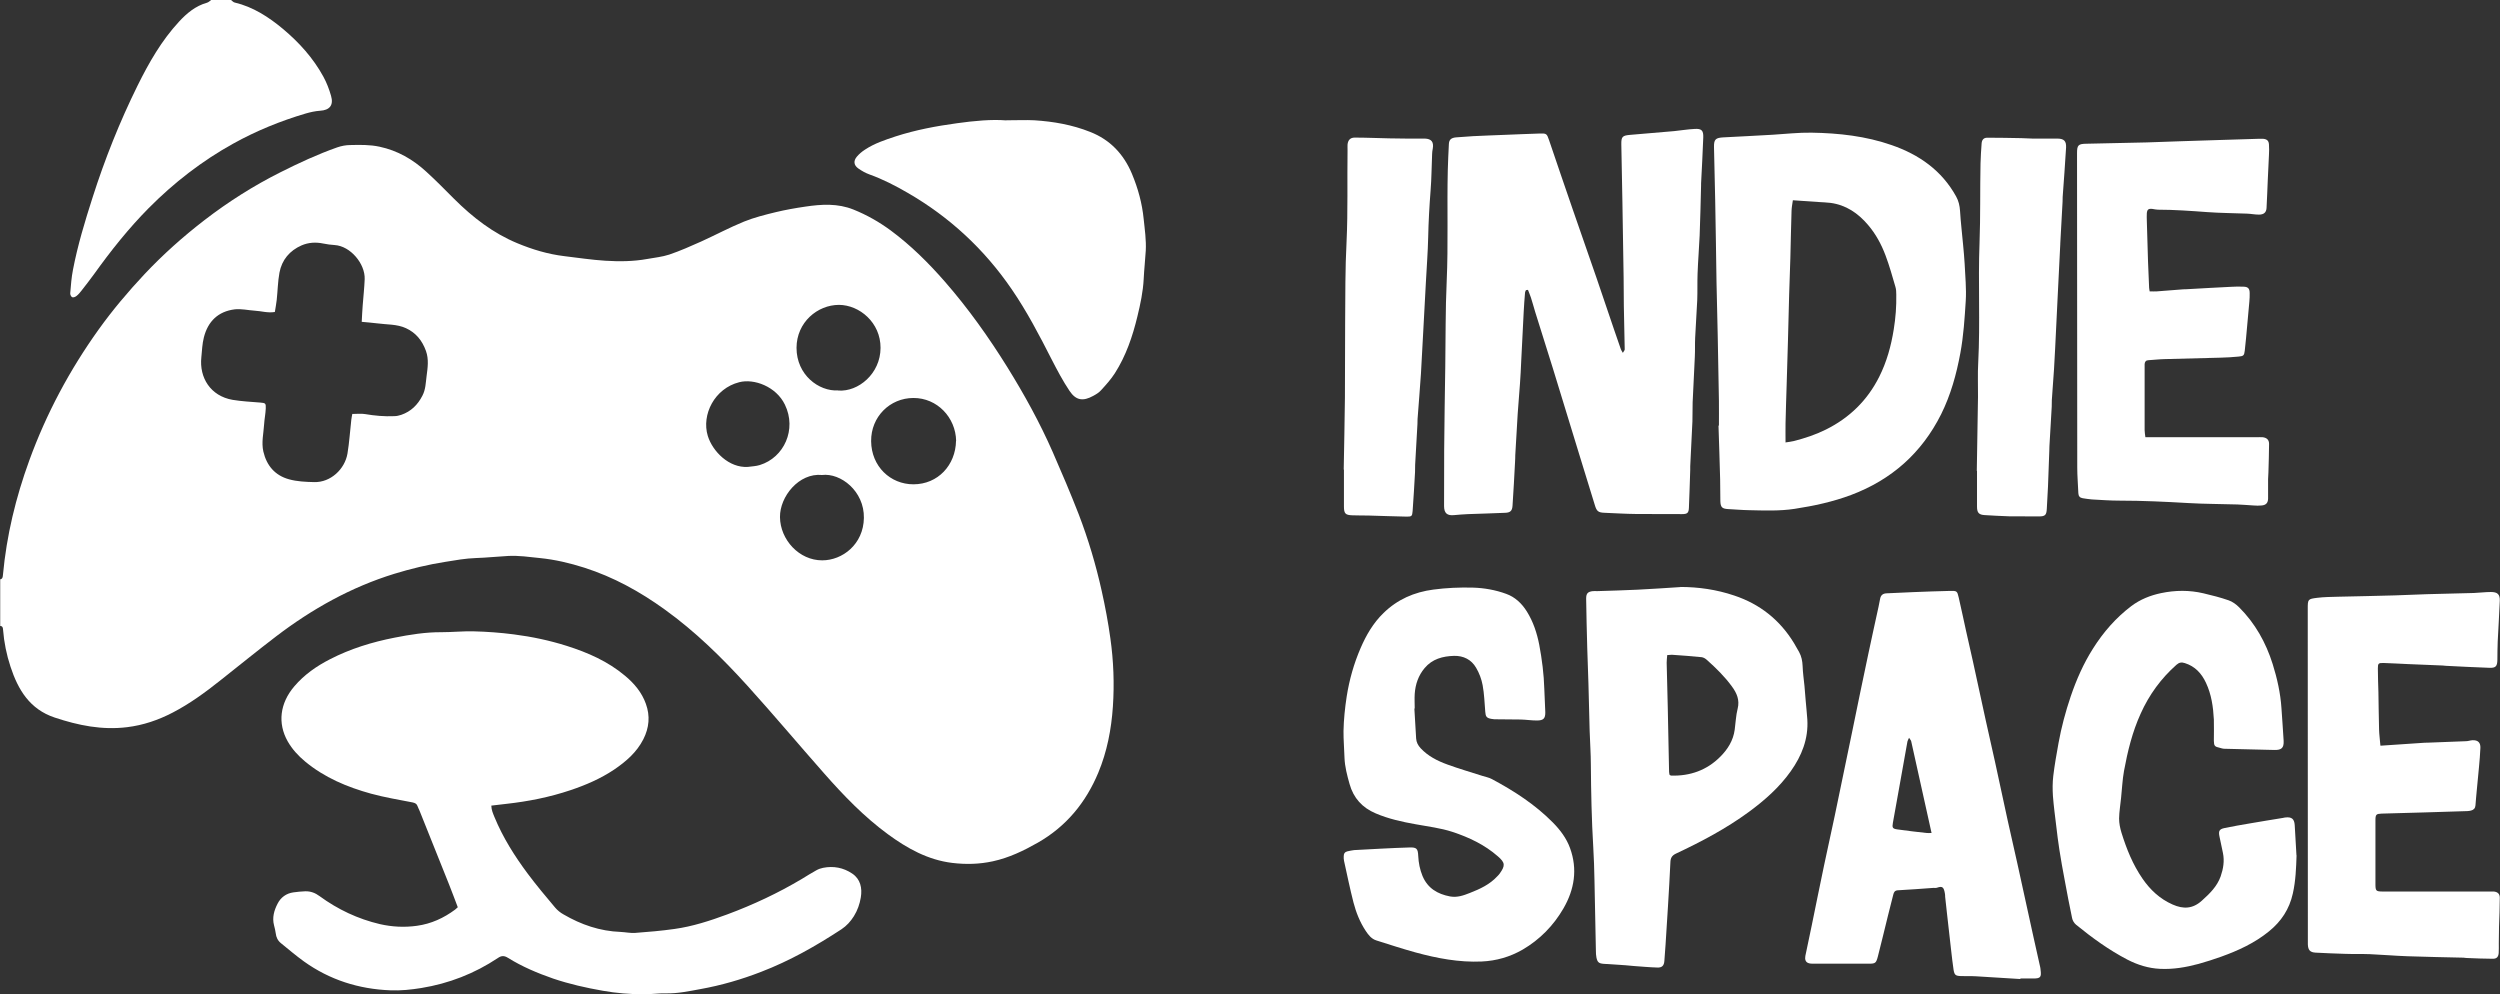 <?xml version="1.0" encoding="UTF-8"?> <svg xmlns="http://www.w3.org/2000/svg" viewBox="0 0 228.21 90.77"><rect x="0" y="0" width="228.21" height="90.77" fill="#333333" stroke="none"/> <defs> <style>.d{fill:#fff;}</style> </defs> <g id="a"></g> <g id="b"> <g id="c"> <g> <path class="d" d="M0,52.89c.25-.04,.25-.23,.27-.42,.33-3.59,1.17-7.05,2.4-10.43,1.56-4.29,3.69-8.27,6.34-11.97,1.27-1.77,2.67-3.43,4.16-5.02,1.7-1.81,3.54-3.45,5.5-4.96,2.17-1.67,4.47-3.13,6.92-4.36,1.69-.85,3.41-1.65,5.2-2.28,.38-.13,.79-.21,1.19-.21,.89-.02,1.77-.04,2.66,.15,1.65,.35,3.05,1.16,4.27,2.28,.88,.8,1.71,1.65,2.55,2.49,1.69,1.68,3.54,3.12,5.76,4.04,1.37,.57,2.79,1,4.28,1.18,1.25,.15,2.5,.34,3.75,.42,1.28,.08,2.56,.07,3.83-.16,.67-.12,1.37-.19,2.01-.4,1-.34,1.97-.77,2.93-1.2,1.3-.59,2.57-1.27,3.89-1.81,.94-.38,1.94-.63,2.93-.87,.88-.21,1.78-.37,2.68-.5,1.48-.22,2.95-.31,4.39,.27,1.22,.49,2.34,1.13,3.39,1.9,1.85,1.37,3.46,2.97,4.97,4.7,2.12,2.43,3.98,5.05,5.68,7.78,1.55,2.5,2.97,5.07,4.15,7.76,.82,1.87,1.62,3.75,2.36,5.65,.88,2.29,1.58,4.64,2.11,7.03,.32,1.43,.59,2.87,.79,4.32,.29,2.06,.37,4.15,.23,6.22-.14,2.08-.53,4.12-1.34,6.06-1.14,2.72-2.92,4.89-5.51,6.37-1.3,.74-2.63,1.38-4.1,1.7-1.23,.27-2.46,.3-3.71,.15-2.23-.27-4.12-1.33-5.88-2.62-2.17-1.59-4.03-3.52-5.8-5.53-2.35-2.66-4.63-5.38-7.01-8.01-2.31-2.55-4.76-4.96-7.57-6.98-2.26-1.63-4.67-2.96-7.33-3.81-1.32-.42-2.67-.74-4.07-.88-.96-.1-1.91-.24-2.88-.19-.98,.05-1.96,.16-2.94,.19-.95,.03-1.88,.2-2.81,.35-1.58,.25-3.12,.62-4.65,1.09-3.95,1.22-7.5,3.21-10.77,5.7-1.73,1.32-3.41,2.69-5.12,4.04-1.37,1.09-2.78,2.12-4.34,2.93-1.31,.68-2.68,1.15-4.16,1.33-2.29,.28-4.45-.16-6.61-.88-2.28-.76-3.34-2.54-4.03-4.64-.36-1.09-.59-2.22-.68-3.37-.01-.17-.03-.34-.26-.35v-4.24ZM33.02,29.38c.03-.56,.05-1.04,.09-1.52,.06-.79,.15-1.59,.18-2.38,.05-1.4-1.3-3.02-2.74-3.11-.35-.02-.7-.07-1.05-.14-.68-.14-1.34-.1-1.97,.17-1.09,.48-1.8,1.32-2.02,2.49-.15,.82-.16,1.66-.25,2.49-.04,.36-.11,.72-.17,1.1-.65,.11-1.25-.09-1.85-.12-.61-.04-1.23-.19-1.82-.12-1.51,.19-2.44,1.1-2.81,2.56-.15,.59-.17,1.21-.23,1.81-.2,1.87,.84,3.54,2.85,3.89,.84,.14,1.69,.18,2.54,.25,.46,.04,.51,.06,.49,.54-.02,.48-.12,.96-.15,1.44-.05,.83-.26,1.65-.07,2.49,.3,1.29,1.07,2.18,2.33,2.53,.74,.21,1.54,.24,2.31,.26,1.5,.04,2.8-1.18,3.04-2.61,.17-1.02,.23-2.06,.35-3.09,.02-.18,.06-.35,.09-.52,.42,0,.8-.05,1.16,.01,.88,.15,1.77,.23,2.66,.19,.22,0,.44-.05,.65-.12,.89-.31,1.5-.91,1.93-1.75,.3-.57,.3-1.18,.38-1.78,.1-.77,.22-1.53-.06-2.31-.34-.94-.91-1.65-1.82-2.07-.83-.38-1.74-.32-2.62-.44-.46-.06-.92-.09-1.42-.14Zm54.26,10.87c-.04-2.14-1.73-3.93-3.9-3.92-2.14,0-3.88,1.71-3.86,3.94,.02,2.31,1.76,3.94,3.86,3.94,2.24,0,3.85-1.75,3.89-3.97Zm-10.77-4.6c1.84,.14,3.86-1.54,3.87-3.89,.01-2.32-1.93-3.92-3.79-3.93-1.96,0-3.87,1.58-3.88,3.92,0,2.47,2.03,3.99,3.8,3.89Zm-1.47,7.71c-2.11-.21-3.86,1.97-3.84,3.84,.02,2.07,1.75,3.96,3.86,3.95,1.83,0,3.76-1.45,3.8-3.87,.04-2.45-2.12-4.13-3.83-3.92Zm-6.77-.74c.36-.05,.74-.06,1.09-.17,2.21-.68,3.39-3.25,2.29-5.51-.8-1.66-2.82-2.4-4.17-2.05-2.25,.57-3.46,2.96-2.87,4.9,.44,1.42,1.94,2.94,3.66,2.83Z"></path> <path class="d" d="M21.09,0c.11,.08,.21,.21,.33,.23,1.69,.4,3.1,1.32,4.41,2.41,1.48,1.24,2.76,2.66,3.69,4.36,.3,.55,.53,1.15,.7,1.75,.25,.86-.13,1.31-1.01,1.36-.44,.03-.88,.13-1.3,.25-2.3,.68-4.51,1.58-6.62,2.75-2.87,1.59-5.43,3.58-7.73,5.9-1.83,1.85-3.45,3.89-4.97,6.01-.37,.51-.76,1.01-1.15,1.51-.14,.18-.28,.35-.46,.49-.1,.08-.29,.16-.39,.11-.1-.04-.19-.24-.18-.35,.06-.72,.11-1.44,.25-2.15,.43-2.24,1.09-4.42,1.79-6.6,1.12-3.51,2.48-6.92,4.11-10.22,1.03-2.08,2.18-4.1,3.78-5.83,.71-.77,1.51-1.44,2.55-1.73,.15-.04,.27-.17,.4-.26h1.79Z"></path> <path class="d" d="M41.79,82.82c-.27-.71-.53-1.41-.8-2.09-.89-2.24-1.8-4.48-2.69-6.72-.06-.14-.13-.27-.18-.41-.07-.22-.22-.3-.45-.35-1.27-.25-2.56-.46-3.8-.8-2.18-.6-4.25-1.47-6.01-2.93-.64-.53-1.19-1.13-1.6-1.85-.93-1.65-.71-3.47,.6-5.01,.91-1.07,2.03-1.85,3.26-2.48,1.86-.96,3.85-1.57,5.89-1.97,1.42-.28,2.84-.51,4.3-.5,.96,0,1.93-.1,2.89-.08,1.24,.03,2.48,.12,3.71,.28,1.64,.21,3.25,.55,4.83,1.05,1.92,.61,3.75,1.41,5.32,2.73,.84,.7,1.53,1.52,1.9,2.56,.4,1.11,.3,2.18-.23,3.23-.61,1.2-1.59,2.04-2.68,2.78-1.23,.82-2.57,1.4-3.97,1.87-1.9,.64-3.87,1.03-5.86,1.25-.45,.05-.9,.11-1.37,.16,.01,.41,.16,.73,.29,1.05,.77,1.87,1.84,3.56,3.04,5.17,.79,1.06,1.64,2.07,2.49,3.08,.21,.25,.48,.47,.77,.63,1.61,.94,3.33,1.53,5.21,1.6,.44,.02,.89,.12,1.33,.09,1.2-.09,2.4-.19,3.59-.36,1.66-.23,3.25-.75,4.82-1.33,2.37-.88,4.65-1.95,6.83-3.25,.43-.26,.85-.53,1.29-.77,.19-.11,.41-.19,.62-.23,.95-.19,1.86-.02,2.66,.52,.76,.51,.93,1.32,.79,2.18-.1,.6-.3,1.18-.63,1.71-.3,.48-.66,.88-1.14,1.2-2.32,1.52-4.72,2.88-7.32,3.88-1.8,.7-3.66,1.24-5.56,1.58-1.03,.19-2.07,.41-3.14,.39-.68-.02-1.37,.09-2.05,.08-1.24,0-2.48-.1-3.71-.32-1.54-.27-3.05-.61-4.53-1.11-1.44-.5-2.84-1.09-4.14-1.9-.34-.21-.59-.2-.91,.02-2.13,1.42-4.47,2.33-6.99,2.74-.93,.15-1.88,.25-2.82,.21-2.88-.11-5.54-.95-7.9-2.64-.72-.52-1.4-1.1-2.09-1.66-.29-.23-.44-.54-.48-.91-.03-.24-.09-.47-.15-.71-.19-.71,0-1.37,.32-1.99,.29-.57,.79-.94,1.44-1.03,.37-.05,.73-.09,1.1-.1,.48-.01,.9,.15,1.29,.44,1.67,1.22,3.51,2.09,5.52,2.56,1.1,.25,2.23,.31,3.37,.15,1.31-.18,2.45-.71,3.49-1.48,.07-.05,.14-.12,.27-.24Z"></path> <path class="d" d="M139.29,26.49c-.03,.08-.08,.16-.08,.24-.05,.57-.09,1.15-.12,1.72-.08,1.52-.16,3.04-.23,4.56-.03,.67-.06,1.33-.11,2-.06,.92-.15,1.85-.21,2.77-.08,1.26-.15,2.52-.22,3.77-.01,.2,0,.41-.02,.61-.07,1.33-.14,2.67-.23,4-.03,.47-.2,.63-.66,.65-1.13,.05-2.26,.08-3.39,.12-.43,.02-.85,.05-1.27,.09-.65,.07-.93-.17-.93-.83,0-1.69,0-3.38,.01-5.08,.02-2.55,.06-5.09,.1-7.64,.04-2.6,.01-5.2,.13-7.8,.15-3.38,.02-6.76,.1-10.14,.02-.8,.06-1.59,.1-2.39,.02-.39,.21-.56,.66-.6,.52-.04,1.04-.08,1.55-.11,.96-.05,1.93-.08,2.89-.12,1.06-.04,2.11-.09,3.17-.12,.64-.02,.67,0,.88,.62,.72,2.11,1.43,4.22,2.16,6.32,.72,2.09,1.45,4.17,2.17,6.25,.54,1.58,1.07,3.16,1.61,4.74,.2,.58,.4,1.16,.6,1.74,.03,.1,.1,.19,.19,.35,.08-.15,.17-.23,.17-.31-.02-1.32-.05-2.63-.08-3.95-.01-.87-.01-1.75-.02-2.62-.03-2.28-.07-4.57-.11-6.85-.03-1.76-.07-3.53-.1-5.29-.01-.71,.09-.82,.82-.88,1.33-.11,2.66-.22,3.99-.34,.63-.06,1.25-.17,1.88-.2,.64-.04,.81,.14,.79,.77-.05,1.41-.13,2.81-.2,4.22,0,.06,0,.11,0,.17-.04,1.52-.07,3.04-.13,4.56-.05,1.17-.15,2.33-.19,3.5-.03,.8,0,1.6-.03,2.4-.05,1.15-.14,2.29-.19,3.44-.03,.58,0,1.15-.03,1.73-.06,1.39-.14,2.78-.2,4.17-.02,.58,0,1.15-.02,1.73-.06,1.37-.13,2.74-.2,4.11,0,.11,0,.22,0,.33-.04,1.15-.07,2.3-.12,3.45-.02,.47-.14,.58-.62,.58-1.39,0-2.79,0-4.18-.01-.96-.01-1.93-.07-2.89-.11-.59-.02-.73-.14-.9-.71-.48-1.56-.96-3.12-1.44-4.68-.79-2.59-1.58-5.18-2.38-7.77-.54-1.74-1.09-3.47-1.63-5.2-.13-.42-.24-.86-.38-1.28-.08-.24-.18-.47-.27-.71l-.15,.02Z"></path> <path class="d" d="M156.91,38.87c0-.76,.01-1.52,0-2.29-.03-1.99-.07-3.97-.11-5.96-.03-1.61-.08-3.23-.11-4.84-.04-2.49-.07-4.98-.12-7.47-.03-1.63-.08-3.27-.11-4.9-.01-.69,.15-.83,.85-.87,1.5-.07,3-.16,4.5-.24,1.18-.07,2.37-.21,3.55-.19,2.49,.04,4.96,.31,7.33,1.14,2.5,.87,4.56,2.31,5.87,4.68,.23,.41,.33,.85,.36,1.33,.06,1.03,.19,2.07,.28,3.1,.05,.57,.11,1.14,.14,1.72,.05,1.13,.17,2.27,.1,3.39-.1,1.59-.2,3.17-.49,4.75-.36,1.95-.88,3.83-1.76,5.6-1.77,3.53-4.52,5.97-8.21,7.36-1.68,.63-3.41,1-5.17,1.27-1.38,.21-2.78,.15-4.17,.12-.63-.01-1.26-.07-1.89-.1-.54-.03-.69-.16-.71-.71-.02-.67,0-1.34-.02-2.01-.04-1.63-.1-3.27-.15-4.9h.04Zm6.06,1.52c.31-.05,.55-.07,.78-.13,1.01-.26,1.99-.58,2.93-1.05,2.15-1.07,3.78-2.66,4.86-4.81,.69-1.37,1.09-2.83,1.33-4.34,.17-1.05,.25-2.1,.23-3.16,0-.24-.01-.49-.08-.72-.28-.96-.55-1.93-.9-2.86-.38-1.01-.89-1.96-1.6-2.79-.91-1.07-2.01-1.82-3.42-2.01-.37-.05-.74-.05-1.11-.08-.75-.05-1.51-.1-2.33-.16-.05,.34-.11,.65-.12,.95-.05,1.45-.07,2.89-.11,4.34-.03,1.11-.08,2.23-.11,3.34-.04,1.41-.07,2.82-.11,4.23-.04,1.35-.08,2.71-.12,4.06-.03,1.15-.08,2.3-.1,3.45-.01,.55,0,1.1,0,1.72Z"></path> <path class="d" d="M184.43,89.37c-1.35-.08-2.7-.17-4.05-.25-.46-.03-.93,0-1.39-.02-.48-.02-.58-.1-.66-.57-.09-.58-.15-1.17-.22-1.76-.13-1.12-.26-2.24-.38-3.37-.06-.51-.11-1.03-.17-1.55,0-.09,0-.19-.02-.28-.1-.58-.22-.71-.71-.54-.1,.04-.22,.02-.33,.02-1.09,.08-2.18,.16-3.27,.22-.27,.02-.35,.18-.4,.38-.17,.65-.33,1.29-.49,1.94-.31,1.24-.6,2.49-.92,3.72-.16,.61-.23,.66-.84,.66-1.67,0-3.35,0-5.02,0-.16,0-.34,0-.49-.06-.25-.09-.33-.33-.27-.65,.19-.93,.39-1.85,.58-2.77,.38-1.85,.75-3.7,1.14-5.55,.31-1.49,.65-2.97,.96-4.46,.53-2.54,1.05-5.08,1.58-7.62,.49-2.39,.98-4.79,1.49-7.18,.3-1.43,.62-2.86,.93-4.29,.05-.25,.1-.51,.15-.76,.07-.32,.27-.46,.6-.47,.81-.03,1.63-.08,2.44-.11,1.11-.04,2.22-.09,3.34-.11,.62-.01,.65,0,.79,.61,.24,1.03,.45,2.06,.68,3.09,.2,.9,.41,1.81,.61,2.71,.39,1.79,.78,3.58,1.17,5.38,.28,1.28,.58,2.57,.86,3.85,.39,1.77,.76,3.55,1.15,5.32,.29,1.32,.59,2.64,.89,3.96,.48,2.19,.96,4.38,1.44,6.57,.21,.96,.43,1.92,.64,2.87,.02,.07,.02,.15,.03,.22,.09,.68,0,.8-.67,.8-.39,0-.78,0-1.17,0v.04Zm-10.16-22.03c-.07,.16-.13,.25-.15,.34-.26,1.45-.52,2.91-.78,4.37-.18,1.02-.37,2.04-.55,3.06-.08,.44-.03,.54,.4,.6,.9,.13,1.8,.23,2.69,.33,.12,.01,.24,0,.44,0-.63-2.83-1.24-5.6-1.86-8.38-.02-.09-.11-.17-.2-.32Z"></path> <path class="d" d="M129.11,64.69c.05,.91,.1,1.81,.16,2.72,.02,.34,.17,.63,.41,.89,.68,.73,1.54,1.16,2.45,1.49,1.04,.38,2.11,.69,3.17,1.03,.3,.1,.62,.15,.89,.3,2.02,1.08,3.94,2.32,5.56,3.96,.67,.68,1.24,1.43,1.57,2.34,.7,1.93,.4,3.77-.6,5.5-.91,1.57-2.15,2.84-3.72,3.76-1.16,.67-2.41,1.03-3.75,1.09-2.06,.09-4.06-.29-6.04-.83-1.2-.33-2.38-.72-3.56-1.09-.46-.14-.73-.5-.98-.87-.53-.8-.88-1.68-1.12-2.6-.32-1.25-.58-2.52-.86-3.79-.03-.14-.04-.29-.03-.44,0-.23,.11-.39,.35-.44,.2-.04,.4-.09,.6-.11,.81-.05,1.63-.09,2.44-.13,.87-.04,1.74-.09,2.61-.11,.65-.02,.77,.1,.8,.76,.03,.64,.15,1.25,.39,1.84,.47,1.12,1.36,1.65,2.51,1.87,.66,.12,1.24-.09,1.82-.32,.92-.36,1.81-.77,2.5-1.52,.08-.08,.16-.16,.22-.25,.52-.73,.5-.99-.17-1.57-1.21-1.06-2.63-1.73-4.14-2.23-1.1-.36-2.24-.49-3.37-.7-1.24-.22-2.47-.49-3.64-.99-1.23-.52-2.03-1.4-2.39-2.69-.22-.79-.43-1.57-.46-2.39-.02-.82-.1-1.63-.09-2.44,.02-1.05,.13-2.1,.29-3.15,.24-1.53,.66-3.01,1.27-4.42,.51-1.18,1.15-2.29,2.09-3.2,1.27-1.24,2.8-1.91,4.55-2.14,1.2-.16,2.4-.21,3.6-.18,1.04,.03,2.07,.21,3.05,.57,.81,.29,1.42,.87,1.88,1.6,.59,.94,.93,1.98,1.14,3.06,.25,1.33,.42,2.67,.46,4.03,.02,.7,.07,1.41,.09,2.11,.01,.58-.17,.76-.77,.76-.5,0-1-.08-1.5-.09-.71-.02-1.41,0-2.12-.02-.19,0-.37,0-.55-.04-.42-.08-.51-.21-.54-.64-.07-.81-.09-1.63-.24-2.43-.1-.55-.31-1.11-.6-1.6-.43-.74-1.15-1.1-2.01-1.08-1.03,.03-1.99,.28-2.69,1.12-.57,.68-.84,1.48-.9,2.35-.03,.44,0,.89,0,1.34h-.04Z"></path> <path class="d" d="M153.37,53.58c1.68,0,3.33,.24,4.93,.78,2.35,.78,4.17,2.23,5.46,4.34,.16,.27,.31,.55,.47,.82,.22,.4,.3,.82,.32,1.28,.02,.61,.11,1.22,.17,1.82,.04,.44,.07,.89,.11,1.33,.05,.57,.11,1.14,.15,1.72,.11,1.77-.51,3.32-1.51,4.73-1.04,1.47-2.38,2.65-3.82,3.71-2.07,1.52-4.34,2.72-6.66,3.81-.38,.18-.5,.41-.51,.81-.06,1.33-.14,2.67-.22,4-.07,1.16-.15,2.33-.22,3.49-.03,.5-.07,1-.11,1.5-.03,.42-.21,.62-.64,.6-.72-.02-1.44-.09-2.16-.14-.26-.02-.52-.05-.77-.07-.67-.05-1.33-.08-2-.13-.42-.04-.54-.15-.63-.57-.04-.2-.05-.4-.05-.61-.04-2.15-.08-4.31-.13-6.46-.02-1-.05-2-.11-3-.15-2.5-.2-5.01-.22-7.51,0-1.04-.08-2.08-.11-3.11-.04-1.43-.07-2.86-.11-4.29-.03-1.09-.08-2.19-.11-3.28-.04-1.5-.08-3.01-.1-4.51,0-.47,.15-.63,.62-.68,.13-.01,.26,0,.39,0,1.22-.04,2.45-.07,3.67-.13,1.31-.06,2.63-.16,3.94-.24Zm-1.18,6.22c-.02,.26-.05,.48-.05,.69,.03,1.35,.07,2.71,.1,4.06,.04,1.97,.08,3.94,.12,5.9,0,.1,.03,.21,.05,.29,.07,.03,.11,.06,.14,.06,1.73,.05,3.26-.49,4.49-1.73,.68-.68,1.18-1.48,1.31-2.46,.09-.64,.11-1.3,.27-1.92,.2-.79-.08-1.42-.52-2.02-.66-.91-1.46-1.69-2.29-2.43-.13-.12-.31-.23-.48-.25-.9-.09-1.81-.16-2.72-.22-.11,0-.22,.01-.42,.03Z"></path> <path class="d" d="M209.64,78.07c-.04,1.17-.08,2.33-.34,3.49-.32,1.44-1.06,2.55-2.18,3.46-1.3,1.06-2.8,1.75-4.36,2.31-.68,.24-1.37,.47-2.07,.66-1.15,.31-2.32,.51-3.52,.45-1.05-.05-2.04-.36-2.97-.84-1.69-.88-3.22-1.99-4.69-3.19-.17-.14-.32-.38-.36-.6-.25-1.16-.46-2.32-.68-3.49-.17-.91-.34-1.82-.48-2.74-.12-.73-.2-1.47-.29-2.2-.11-.9-.23-1.8-.3-2.71-.04-.61-.04-1.23,.03-1.83,.12-1.01,.3-2.01,.48-3.01,.26-1.44,.64-2.86,1.11-4.25,.52-1.53,1.17-3.01,2.04-4.38,.94-1.49,2.08-2.8,3.49-3.87,.81-.61,1.73-.98,2.73-1.19,1.3-.27,2.58-.28,3.86,.02,.77,.18,1.55,.38,2.3,.64,.35,.12,.69,.37,.96,.64,1.46,1.46,2.44,3.21,3.06,5.18,.41,1.31,.71,2.65,.8,4.02,.06,1,.15,1.99,.2,2.99,.03,.64-.19,.84-.83,.83-1.52-.03-3.05-.07-4.57-.11-.15,0-.29-.05-.44-.09-.45-.1-.52-.17-.53-.63,0-.65,.02-1.3,0-1.95-.06-1.15-.22-2.29-.72-3.35-.4-.86-1-1.51-1.93-1.8-.3-.1-.52-.06-.76,.15-1.41,1.25-2.5,2.74-3.27,4.46-.76,1.67-1.19,3.43-1.52,5.22-.15,.82-.18,1.66-.27,2.48-.06,.63-.17,1.25-.18,1.88,0,.43,.09,.88,.22,1.3,.46,1.48,1.03,2.9,1.92,4.19,.71,1.03,1.59,1.85,2.75,2.36,.97,.43,1.83,.4,2.66-.35,.71-.64,1.39-1.29,1.72-2.22,.24-.69,.36-1.4,.21-2.13-.1-.51-.21-1.01-.32-1.52-.1-.48-.02-.66,.45-.76,.76-.16,1.53-.29,2.29-.42,1.02-.18,2.05-.34,3.07-.51,.07-.01,.14-.04,.22-.04,.56-.06,.8,.13,.84,.69,.06,.93,.11,1.85,.16,2.78Z"></path> <path class="d" d="M196.26,26.6c.24,0,.42,.01,.6,0,.81-.06,1.62-.13,2.44-.19,.17-.01,.33,0,.5-.02,1.3-.07,2.59-.15,3.89-.21,.37-.02,.74-.03,1.11-.01,.41,.01,.56,.17,.56,.59,0,.26,0,.52-.03,.78-.06,.74-.13,1.48-.2,2.21-.07,.76-.13,1.51-.22,2.27-.05,.44-.13,.49-.56,.53-.55,.05-1.11,.09-1.66,.1-1.69,.05-3.38,.08-5.07,.13-.5,.01-1,.07-1.5,.1-.23,.01-.33,.13-.35,.35,0,.09,0,.19,0,.28,0,1.92,0,3.83,0,5.75,0,.2,.04,.39,.07,.65h.71c3.16,0,6.32,0,9.48,0,.17,0,.34-.01,.5,0,.38,.04,.6,.23,.6,.61,0,.87-.04,1.74-.06,2.61,0,.2-.03,.41-.03,.61,0,.59,0,1.19,0,1.78-.01,.39-.19,.58-.57,.62-.26,.03-.52,.02-.78,0-.48-.02-.96-.08-1.44-.09-1.5-.05-3.01-.04-4.51-.13-2.08-.12-4.15-.22-6.23-.22-.85,0-1.7-.06-2.56-.11-.28-.02-.55-.07-.83-.11-.26-.04-.39-.19-.4-.46-.03-.78-.1-1.56-.1-2.34-.01-9.5-.01-19-.02-28.5,0-.07,0-.15,0-.22,0-.71,.12-.83,.85-.84,1.84-.04,3.68-.08,5.51-.12,1.06-.03,2.11-.08,3.17-.11,1.15-.04,2.3-.07,3.45-.11,1.19-.04,2.37-.08,3.56-.11,.15,0,.3,0,.45,0,.35,.03,.51,.18,.53,.52,.02,.31,.02,.63,0,.95-.03,.78-.07,1.56-.11,2.33-.04,.83-.06,1.67-.11,2.5-.02,.42-.24,.62-.7,.62-.37,0-.74-.08-1.11-.09-1.21-.05-2.41-.05-3.62-.14-1.5-.11-3-.22-4.5-.22-.16,0-.33-.05-.49-.07-.36-.04-.48,.05-.51,.4-.02,.22,0,.45,0,.67,.03,1.24,.07,2.49,.11,3.73,.03,.8,.07,1.6,.1,2.39,0,.09,.03,.18,.05,.34Z"></path> <path class="d" d="M217.31,68.07c1.39-.09,2.7-.18,4.01-.27,.13,0,.26,0,.39-.01,1.13-.04,2.26-.08,3.39-.13,.2,0,.4-.08,.6-.09,.49-.02,.74,.21,.72,.7-.02,.59-.08,1.18-.13,1.77-.06,.7-.13,1.4-.2,2.1-.04,.46-.09,.92-.12,1.38-.02,.26-.16,.41-.4,.47-.11,.03-.22,.04-.33,.05-1.3,.04-2.6,.08-3.89,.12-1.32,.04-2.64,.07-3.95,.11-.49,.02-.56,.08-.56,.61,0,1.65,0,3.31,0,4.96,0,.32,0,.63,0,.95,.01,.52,.07,.58,.58,.59,.84,0,1.67,0,2.51,0,2.4,0,4.8,0,7.19,0,.17,0,.34,0,.5,0,.36,.03,.57,.2,.57,.56,0,.89-.04,1.78-.07,2.67-.01,.5-.02,1-.02,1.5,0,.3,.01,.6-.01,.89-.03,.35-.18,.52-.53,.52-.8,0-1.59-.04-2.39-.07-.09,0-.18-.02-.28-.03-1.71-.04-3.41-.07-5.12-.13-1.15-.04-2.29-.14-3.44-.19-.76-.03-1.52,0-2.29-.03-.89-.02-1.78-.07-2.67-.11-.5-.03-.68-.23-.7-.75,0-.09,0-.19,0-.28,0-10.11,0-20.23-.01-30.34,0-.89,0-.91,.87-1.02,.64-.08,1.29-.08,1.94-.1,1.71-.04,3.42-.07,5.12-.12,.98-.03,1.96-.08,2.95-.11,1.43-.04,2.86-.07,4.29-.11,.52-.02,1.03-.09,1.55-.09,.6,0,.83,.21,.81,.8-.05,1.24-.13,2.48-.19,3.72-.03,.56-.02,1.12-.03,1.67-.01,.59-.15,.75-.72,.73-1.32-.04-2.63-.12-3.95-.18-.11,0-.22-.03-.33-.03-1.06-.04-2.11-.08-3.17-.13-.74-.03-1.48-.08-2.22-.1-.47-.01-.52,.04-.52,.5,0,.72,.03,1.44,.05,2.17,.02,1.13,.03,2.27,.06,3.4,.01,.46,.08,.92,.12,1.46Z"></path> <path class="d" d="M91.87,10.98c1.03,0,1.79-.04,2.55,0,1.74,.11,3.46,.41,5.09,1.06,1.84,.72,3.07,2.04,3.82,3.83,.55,1.32,.93,2.69,1.07,4.13,.1,.96,.24,1.91,.19,2.88-.05,.87-.15,1.73-.19,2.6-.06,1.15-.3,2.28-.57,3.39-.44,1.83-1.04,3.6-2.06,5.2-.36,.56-.81,1.06-1.26,1.55-.19,.22-.46,.38-.72,.52-.93,.51-1.57,.42-2.16-.46-.61-.91-1.12-1.88-1.62-2.85-1.12-2.2-2.26-4.39-3.66-6.43-2.5-3.65-5.66-6.58-9.48-8.79-1.12-.65-2.28-1.25-3.51-1.69-.36-.13-.71-.33-1.02-.55-.4-.29-.45-.67-.13-1.06,.21-.25,.47-.47,.75-.65,.86-.57,1.83-.89,2.8-1.21,1.82-.59,3.7-.94,5.59-1.2,1.58-.22,3.17-.37,4.51-.26Z"></path> <path class="d" d="M122.66,42.86c.03-2.01,.09-4.28,.11-6.54,.02-2.29,0-4.57,.02-6.86,.02-2.47,0-4.94,.13-7.41,.13-2.79,.05-5.57,.09-8.36,0-.17-.01-.34,0-.5,.04-.4,.25-.63,.65-.63,1.06,0,2.11,.05,3.17,.07,.5,.01,1,.01,1.5,.02,.58,0,1.15,0,1.73,0,.61,.02,.83,.31,.73,.91-.03,.16-.06,.33-.06,.49-.05,1.11-.05,2.23-.14,3.34-.11,1.42-.19,2.85-.22,4.28-.03,1.37-.14,2.74-.21,4.11-.08,1.43-.15,2.85-.23,4.28-.07,1.35-.14,2.7-.22,4.05-.09,1.39-.21,2.77-.31,4.15-.01,.15,0,.3-.01,.45-.07,1.24-.14,2.48-.21,3.72-.01,.22,0,.45-.01,.67-.07,1.18-.13,2.37-.22,3.55-.04,.48-.09,.51-.54,.51-1.17-.02-2.34-.07-3.5-.1-.48-.01-.97,0-1.45-.02-.64-.02-.78-.15-.78-.8,0-1.04,0-2.08,0-3.37Z"></path> <path class="d" d="M180.45,42.99c.04-2.13,.08-4.45,.11-6.77,.01-1.04-.04-2.09,.02-3.12,.19-3.64-.02-7.29,.12-10.93,.09-2.42,.04-4.83,.09-7.24,.01-.61,.06-1.22,.1-1.83,.02-.33,.18-.53,.52-.53,1.04,0,2.08,.02,3.12,.04,.33,0,.67,.04,1,.04,.76,0,1.52,0,2.29,0,.6,.01,.81,.23,.78,.83-.09,1.5-.2,3-.31,4.49-.01,.15,0,.3-.01,.45-.07,1.28-.14,2.55-.21,3.83v.06c-.08,1.61-.16,3.22-.24,4.83-.08,1.57-.15,3.15-.23,4.72-.03,.61-.06,1.22-.1,1.83-.06,.94-.14,1.88-.2,2.83-.01,.2,0,.41-.01,.61-.07,1.2-.14,2.4-.21,3.61,0,.13,0,.26-.01,.39-.04,1.09-.08,2.19-.12,3.28-.03,.69-.07,1.37-.11,2.05-.03,.55-.15,.68-.71,.68-.91,0-1.82,0-2.73-.01-.74-.02-1.48-.07-2.22-.11-.54-.03-.71-.21-.71-.78,0-1.02,0-2.05,0-3.26Z"></path> </g> </g> </g> </svg> 